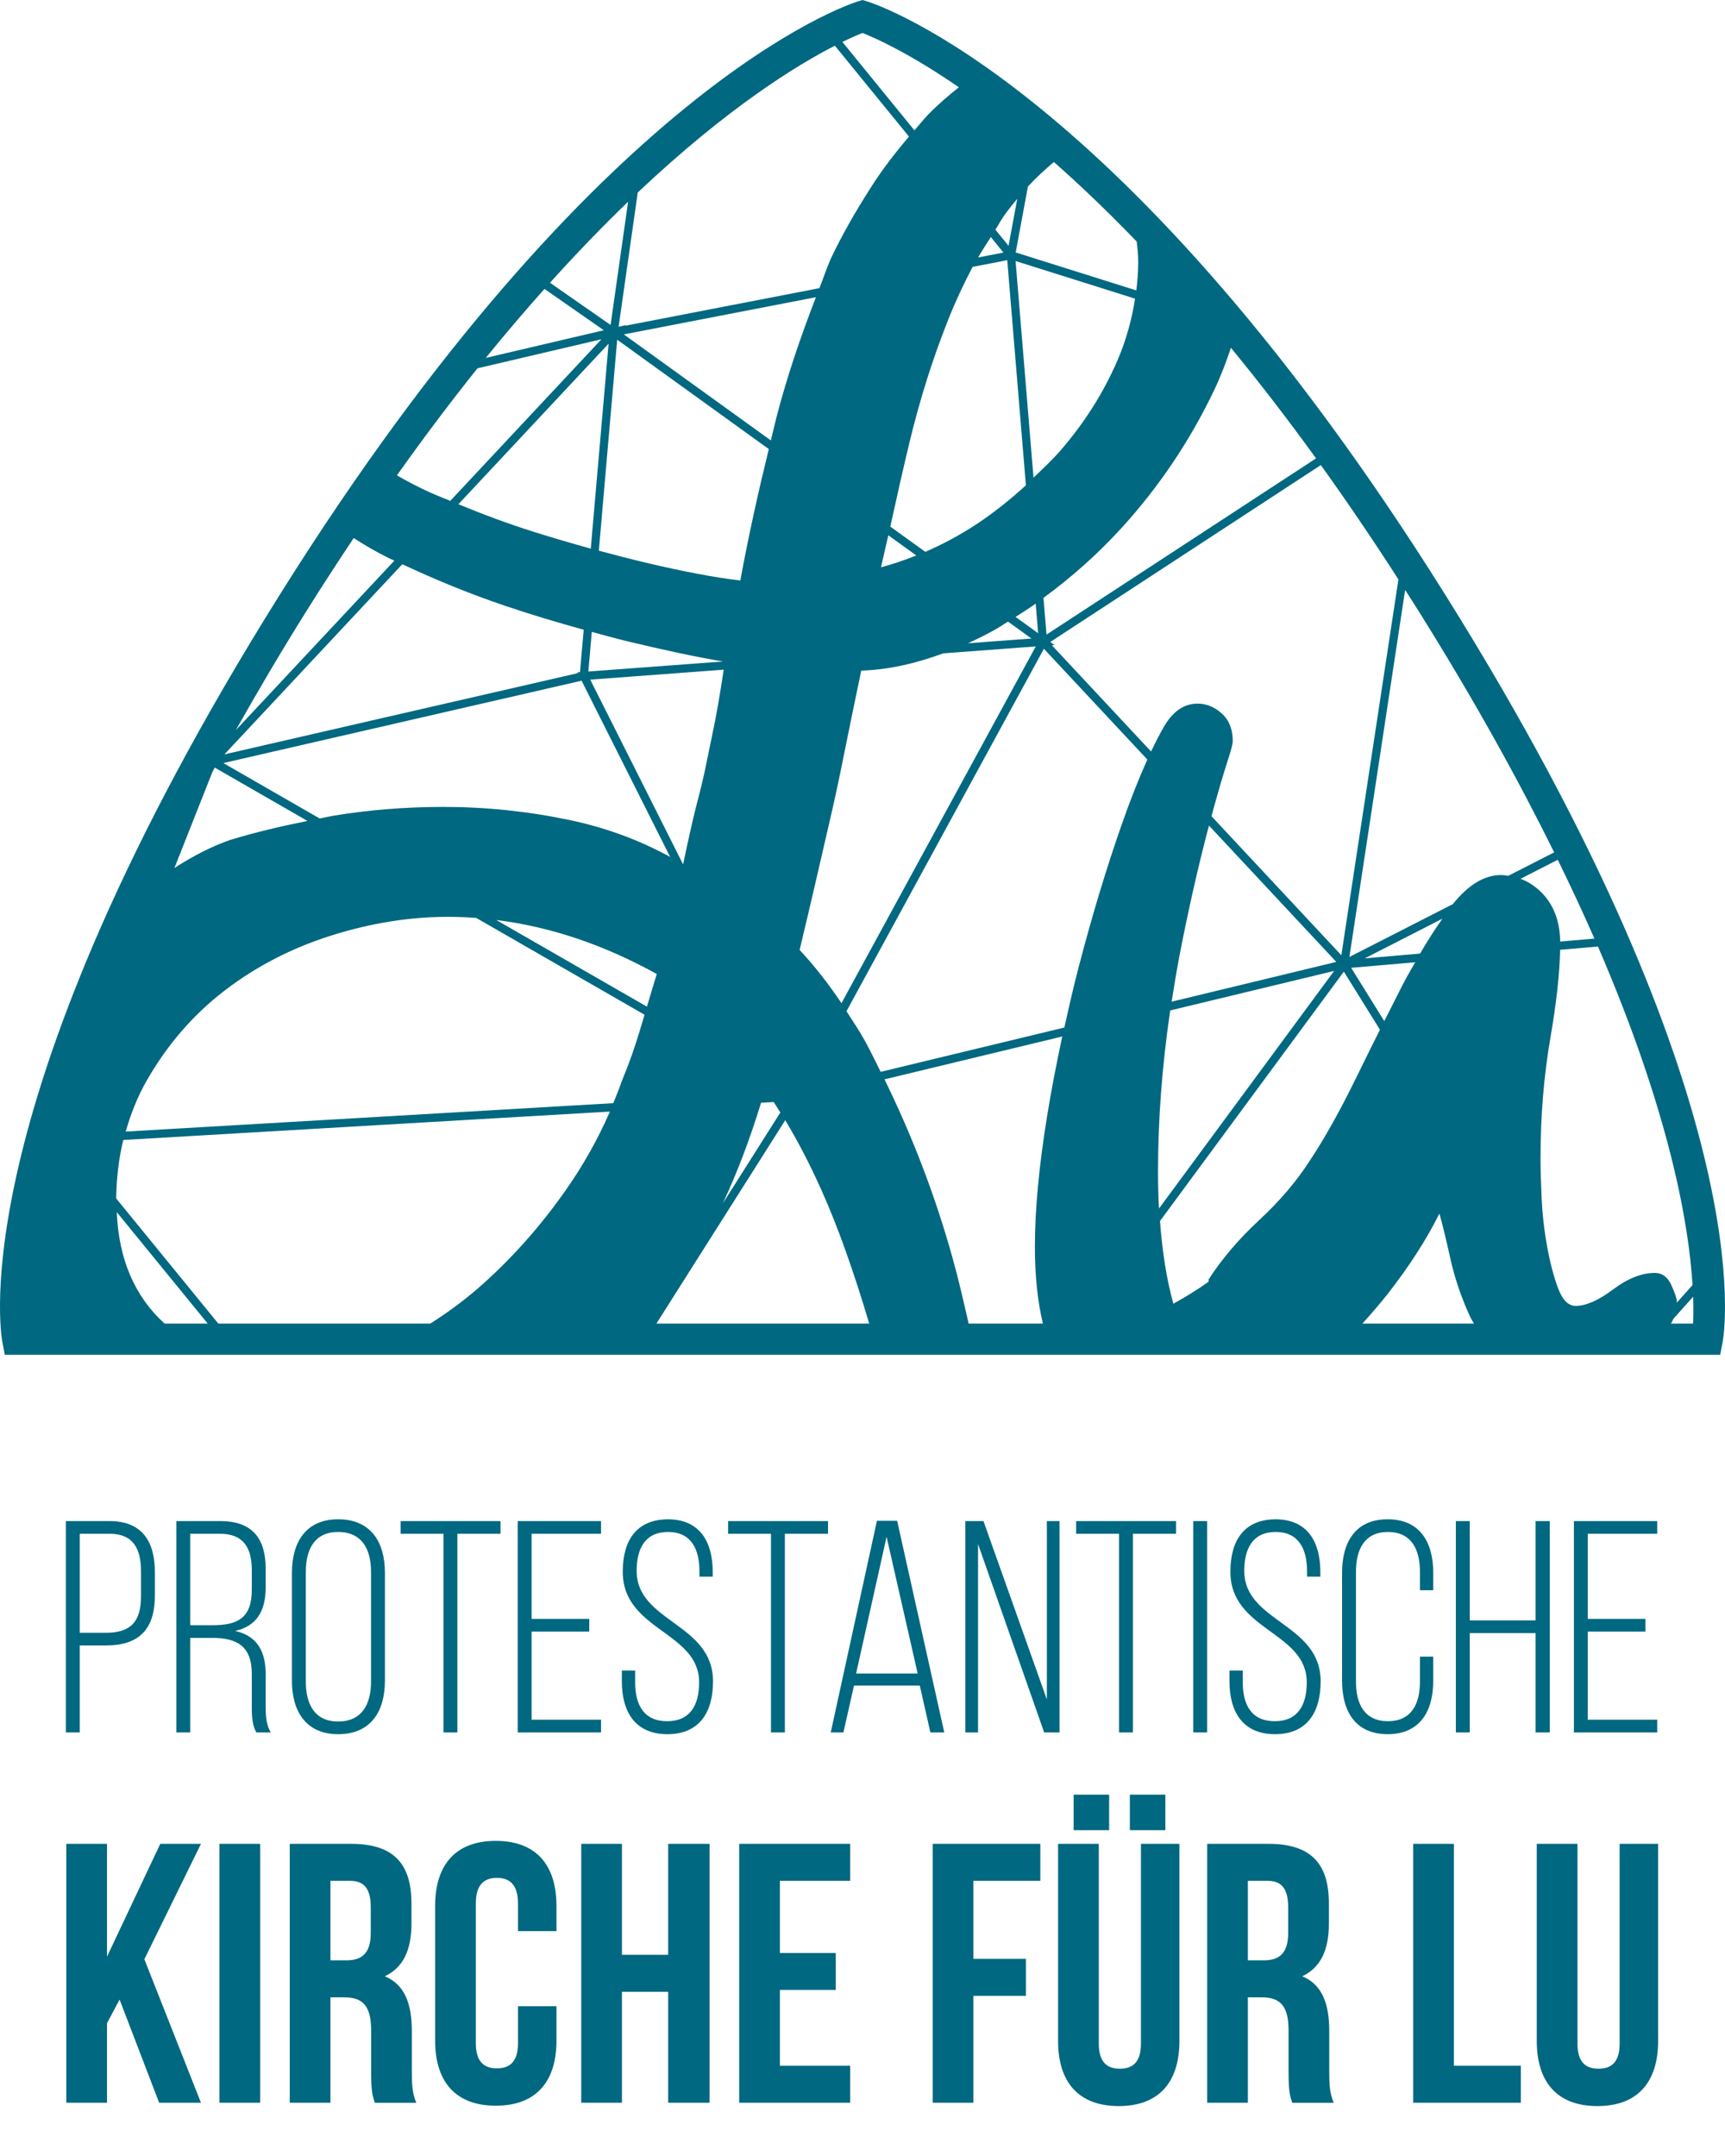 <?xml version="1.0" encoding="UTF-8"?>
<svg xmlns="http://www.w3.org/2000/svg" id="Ebene_1" data-name="Ebene 1" version="1.1" viewBox="0 0 368.504 460.63">
  <path d="M361.68,282.785h-4.731c.182-.341.401-.674.537-1.029l4.216-4.715c.083,2.43.053,4.375-.023,5.745M65.46,130.558c3.406-5.442,6.774-10.619,10.105-15.607,2.339,1.521,4.837,2.99,7.675,4.375.325.159.681.295,1.007.454l-33.879,36.225c4.579-8.114,9.499-16.516,15.093-25.447M134.179,43.098l-3.739,26.31-.076-.061v.03l-12.875-8.969c5.851-6.494,11.429-12.239,16.69-17.31M184.256,7.047c2.536.992,9.787,4.178,20.58,11.596-2.271,1.809-4.481,3.694-6.532,5.813-1.037,1.082-1.968,2.271-2.959,3.391l-15.388-18.885c1.96-.954,3.421-1.574,4.299-1.915M242.825,51.605c.189,1.423.325,2.861.325,4.322,0,2.059-.151,4.095-.394,6.123l-25.78-8.114,2.611-14.078c1.726-1.892,3.61-3.595,5.548-5.245,5.48,4.829,11.399,10.46,17.689,16.992M332.01,182.11l-9.794,5.003c-.522-.061-1.029-.159-1.574-.159-3.565,0-6.994,2.119-10.279,6.214l-22.094,11.285,11.906-78.415c.961,1.506,1.915,2.975,2.876,4.519,11.936,19.059,21.352,36.157,28.959,51.552M324.827,187.756l7.955-4.065c2.869,5.874,5.488,11.497,7.826,16.841l-7.312.628c-.068-4.208-1.302-7.622-3.732-10.211-1.423-1.506-3.012-2.543-4.738-3.194M296.458,276.427c4.534-5.79,8.22-11.505,11.036-17.144.628,2.195,1.408,5.404,2.346,9.628.939,4.224,2.354,8.386,4.231,12.443.235.515.553.939.81,1.431h-23.842c1.847-2.036,3.671-4.133,5.419-6.358M203.466,268.676c-3.716-13.329-8.598-25.992-14.517-38.072l37.981-9.158c-1.241,5.745-2.346,11.475-3.27,17.174-1.718,10.65-2.581,19.884-2.581,27.71,0,6.313.59,11.777,1.711,16.455h-15.865c-1.067-4.685-2.134-9.37-3.459-14.109M167.748,239.332c2.657,4.413,5.253,9.386,7.773,15.024,3.527,7.864,6.903,17.454,10.165,28.429h-45.459l27.521-43.454ZM24.822,256.051c.061-4.375.553-8.545,1.514-12.496l85.181-4.973,18.771-1.09c-2.528,5.836-5.677,11.452-9.484,16.864-5.162,7.357-10.952,13.927-17.371,19.725-3.671,3.315-7.524,6.176-11.512,8.704h-45.285l-21.814-26.734ZM35.162,282.785c-6.411-5.813-9.802-13.76-10.218-23.812l19.43,23.812h-9.211ZM107.892,129.43c5.677,1.923,11.255,3.58,16.803,5.109l-.795,9.068-.56.038.091.174-46.178,10.612-29.315,6.744,38.004-40.63c6.91,3.247,14.177,6.244,21.95,8.886M103.767,76.47c4.307-5.306,8.485-10.188,12.549-14.744l12.67,8.833-25.22,5.911ZM128.487,72.481l-32.297,34.53c-1.408-.598-2.899-1.15-4.261-1.771-2.763-1.256-5.049-2.475-7.138-3.679,5.896-8.311,11.649-15.918,17.212-22.873l26.484-6.207ZM129.108,83.842l-2.906,33.372c-3.989-1.098-7.978-2.271-11.967-3.52-5.752-1.809-11.126-3.83-16.311-5.964l32.085-34.303-.901,10.415ZM164.236,95.945c-2.263,9.227-4.337,18.559-6.085,28.081-5.329-.621-11.982-1.877-19.959-3.754-3.421-.81-6.842-1.695-10.264-2.619l1.635-18.854,2.286-26.219,32.388,23.365ZM186.095,39.957c-3.61,5.639-6.502,10.801-8.697,15.494-.863,2.021-1.544,4.087-2.354,6.116l-41.448,8.023.129-.136-1.574.371,4.087-28.694c19.225-18.166,34.015-27.226,42.114-31.366l15.827,19.422c-2.891,3.398-5.639,6.941-8.084,10.771M215.175,55.587l3.981,48.101c-3.224,2.937-6.623,5.684-10.286,8.129-3.633,2.422-7.38,4.428-11.202,6.085l-7.478-5.397c1.332-5.987,2.634-11.936,4.118-18.067,2.187-9.083,4.927-17.764,8.227-26.068,1.582-3.989,3.338-7.758,5.245-11.353l7.395-1.431ZM214.358,53.959l-5.397,1.045c.848-1.514,1.794-2.914,2.702-4.36l2.695,3.315ZM212.639,49.07c.643-.976,1.188-2.066,1.862-3.005.893-1.256,1.854-2.43,2.816-3.603l-1.87,10.059-2.808-3.451ZM238.692,77.06c-2.982,6.888-7.039,13.314-12.209,19.256-1.779,2.044-3.754,3.875-5.699,5.737l-2.891-34.931-.939-11.353,25.523,8.038c-.689,4.481-1.907,8.901-3.784,13.253M223.001,138.611l22.101,23.668c-1.748,3.868-3.565,8.432-5.472,13.874-3.293,9.393-6.335,19.498-9.158,30.299-1.143,4.375-2.127,8.727-3.096,13.079l-30.495,7.357-8.75,2.112c-1.06-2.119-2.081-4.269-3.217-6.35-1.264-2.331-2.695-4.435-4.087-6.6l42.174-77.438ZM216.946,131.806c1.446-.923,2.899-1.847,4.307-2.838l.522,6.32-4.829-3.482ZM220.345,136.423l-13.548,1.007c2.013-.931,4.027-1.907,6.063-3.073.848-.484,1.642-1.045,2.475-1.552l5.011,3.618ZM188.207,121.202c.477-2.24,1.06-4.579,1.559-6.842l5.979,4.314c-2.483.984-4.988,1.862-7.539,2.528M170.828,202.925c1.567-6.577,2.816-11.891,3.754-15.971.939-4.065,1.885-8.137,2.816-12.209.946-4.065,1.877-8.447,2.823-13.155.939-4.693,2.187-10.801,3.762-18.309,5.752-.189,11.603-1.506,17.53-3.694l19.755-1.476-41.508,76.22c-2.763-4.11-5.73-7.947-8.969-11.406h.038ZM165.901,89.034c-.439,1.673-.802,3.383-1.226,5.064l-31.411-22.654,41.039-7.947c-3.247,8.394-6.154,16.879-8.402,25.538M162.578,235.608l2.702-.159c.477.719.946,1.491,1.423,2.24l-12.292,19.414c3.111-6.638,5.821-13.813,8.167-21.496M125.687,143.47l.734-8.47c2.437.651,4.89,1.362,7.304,1.938,8.265,1.998,15.161,3.451,20.739,4.39l-28.777,2.142ZM126.088,145.204l28.52-2.127c-.825,5.382-1.536,9.492-2.097,12.179-.628,2.982-1.173,5.639-1.642,7.985-.469,2.346-1.098,5.011-1.877,7.985-.787,2.975-1.809,7.44-3.05,13.382-.023-.015-.045-.023-.068-.038l-19.785-39.366ZM121.751,175.215c-8.924-1.877-17.931-2.816-27.006-2.816-8.144,0-15.971.636-23.487,1.877-.992.167-1.968.409-2.959.598l-20.588-11.845,76.53-17.598,3.171,6.313,15.751,31.343c-6.494-3.557-13.601-6.222-21.413-7.872M137.691,216.799c-.295.992-.628,2.059-.908,3.035-1.105,3.754-2.43,7.508-3.996,11.27-.537,1.552-1.15,3.065-1.771,4.587l-25.212,1.468-78.945,4.602c1.082-3.822,2.528-7.471,4.481-10.892,4.39-7.667,9.938-14.093,16.674-19.256,6.729-5.162,14.321-9.075,22.783-11.747,8.447-2.657,16.743-3.981,24.887-3.981,2.013,0,4.027.083,6.04.227l35.968,20.686ZM106,196.552c11.528,1.438,22.957,5.268,34.303,11.543-.749,2.422-1.408,4.67-2.097,6.979l-32.206-18.521ZM286.543,204.09l-27.74-29.708c1.166-4.322,2.362-8.485,3.603-12.315.621-1.877.939-3.126.939-3.762,0-2.498-.78-4.458-2.339-5.866-1.574-1.408-3.3-2.112-5.177-2.112-2.816,0-5.162,1.567-7.039,4.693-.931,1.559-1.9,3.467-2.891,5.541l-21.201-22.707.583-.038-.916-.659,57.797-37.792c5.404,7.531,10.937,15.66,16.576,24.425l-12.194,80.299ZM250.295,214.006c.537-3.436,1.105-6.888,1.779-10.377,1.938-9.984,4.012-18.998,6.191-27.248l27.203,29.133-35.173,8.492ZM285.007,207.436l-37.421,50.773c-.136-2.52-.204-5.139-.204-7.849,0-11.195.87-22.684,2.604-34.477l35.022-8.447ZM294.793,220c-1.695,3.383-3.414,6.85-5.147,10.4-3.451,7.047-6.736,12.92-9.862,17.613-2.816,4.382-6.419,8.614-10.801,12.678-4.39,4.072-7.978,8.303-10.801,12.678v.477c-2.195,1.567-4.693,3.126-7.516,4.693-1.453-5.177-2.377-11.111-2.861-17.666l39.275-53.286,7.713,12.413ZM291.539,204.756l16.591-8.477c-1.605,2.286-3.202,4.761-4.768,7.455l-11.823,1.022ZM302.324,205.589c-.855,1.536-1.726,2.952-2.581,4.617-1.325,2.589-2.672,5.268-4.027,7.955l-7.077-11.391,13.685-1.181ZM262.958,74.305c5.858,7.138,11.929,14.971,18.181,23.63l-7.349,4.806-50.228,32.842-.651-7.849c5.957-4.36,11.558-9.31,16.72-14.979,7.985-8.765,14.555-18.552,19.725-29.353,1.461-3.058,2.589-6.078,3.603-9.098M45.872,163.997l19.816,11.399c-5.578,1.113-11.096,2.407-16.5,4.049-4.012,1.4-7.978,3.451-11.929,6.01l8.114-20.512c.174-.325.325-.621.5-.946M357.041,274.55c-.787-1.718-1.96-2.589-3.52-2.589-2.816,0-5.798,1.173-8.924,3.527-3.134,2.346-5.798,3.52-7.985,3.52-1.567,0-2.816-1.249-3.762-3.762-.931-2.498-1.718-5.465-2.339-8.916-.636-3.444-1.022-6.888-1.181-10.332s-.235-6.267-.235-8.462c0-9.068.704-17.674,2.112-25.825,1.294-7.463,1.968-13.685,2.074-18.786l8.084-.696c15.524,35.945,19.437,59.712,20.202,72.329l-3.376,3.777c0-.091.023-.174.023-.265,0-.628-.394-1.794-1.173-3.52M308.713,127.015C240.773,18.506,187.48.999,185.247.303l-.992-.303-.984.303c-2.233.696-55.534,18.203-123.473,126.712C-8.178,235.585.125,284.708.511,286.744l.515,2.717h366.453l.515-2.717c.386-2.036,8.689-51.159-59.28-159.728M23.419,324.983c6.964,0,9.672,4.385,9.672,10.962v4.901c0,7.157-3.289,10.704-10.446,10.704h-5.61v18.571h-2.966v-45.139h9.351ZM22.645,348.843c5.223,0,7.48-2.321,7.48-7.803v-5.288c0-4.9-1.677-8.061-6.706-8.061h-6.384v21.151h5.61ZM47.084,324.983c6.899,0,9.672,3.805,9.672,10.188v3.934c0,5.288-2.063,8.318-6.513,9.35,4.643,1.032,6.513,4.321,6.513,9.222v7.028c0,1.87.129,3.934,1.096,5.417h-3.095c-.774-1.354-.967-2.966-.967-5.417v-7.093c0-5.997-3.289-7.674-8.447-7.674h-4.708v20.184h-2.966v-45.139h9.415ZM45.407,347.23c5.288,0,8.383-1.483,8.383-7.545v-4.256c0-4.836-1.87-7.738-6.771-7.738h-6.384v19.539h4.772ZM62.365,336.01c0-6.577,3.031-11.413,9.866-11.413,6.964,0,9.995,4.836,9.995,11.413v23.086c0,6.577-3.031,11.413-9.995,11.413-6.835,0-9.866-4.836-9.866-11.413v-23.086ZM65.331,359.289c0,4.9,1.935,8.512,6.9,8.512,5.03,0,7.029-3.611,7.029-8.512v-23.473c0-4.9-1.999-8.512-7.029-8.512-4.965,0-6.9,3.611-6.9,8.512v23.473ZM94.736,370.122v-42.431h-9.157v-2.708h21.344v2.708h-9.221v42.431h-2.966ZM125.881,345.876v2.709h-12.316v18.829h14.832v2.708h-17.798v-45.139h17.798v2.708h-14.832v18.185h12.316ZM152.255,335.881v.968h-2.837v-1.161c0-4.771-1.806-8.383-6.706-8.383s-6.707,3.547-6.707,8.318c0,10.963,16.314,11.156,16.314,23.602,0,6.513-2.837,11.284-9.737,11.284s-9.737-4.771-9.737-11.284v-2.321h2.837v2.515c0,4.836,1.87,8.318,6.835,8.318s6.835-3.482,6.835-8.318c0-10.833-16.314-11.027-16.314-23.602,0-6.771,2.966-11.155,9.608-11.22,6.835,0,9.608,4.771,9.608,11.284ZM164.7,370.122v-42.431h-9.157v-2.708h21.344v2.708h-9.221v42.431h-2.966ZM182.434,360.127l-2.257,9.995h-2.708l9.866-45.203h4.32l10.06,45.203h-2.966l-2.257-9.995h-14.058ZM182.885,357.548h13.154l-6.642-29.211-6.513,29.211ZM208.935,370.122h-2.709v-45.139h3.869l13.542,38.11v-38.11h2.708v45.139h-3.289l-14.121-40.237v40.237ZM239.049,370.122v-42.431h-9.157v-2.708h21.345v2.708h-9.222v42.431h-2.966ZM257.878,324.983v45.139h-2.967v-45.139h2.967ZM282.058,335.881v.968h-2.837v-1.161c0-4.771-1.806-8.383-6.706-8.383s-6.706,3.547-6.706,8.318c0,10.963,16.313,11.156,16.313,23.602,0,6.513-2.837,11.284-9.736,11.284s-9.737-4.771-9.737-11.284v-2.321h2.837v2.515c0,4.836,1.87,8.318,6.836,8.318s6.835-3.482,6.835-8.318c0-10.833-16.314-11.027-16.314-23.602,0-6.771,2.967-11.155,9.608-11.22,6.835,0,9.607,4.771,9.607,11.284ZM306.175,336.01v3.74h-2.838v-3.934c0-4.836-1.87-8.512-6.835-8.512s-6.835,3.676-6.835,8.512v23.473c0,4.836,1.869,8.447,6.835,8.447s6.835-3.611,6.835-8.447v-5.353h2.838v5.159c0,6.513-2.838,11.413-9.737,11.413s-9.737-4.9-9.737-11.413v-23.086c0-6.513,2.838-11.413,9.737-11.413s9.737,4.9,9.737,11.413ZM313.976,348.907v21.215h-2.967v-45.139h2.967v21.215h14.058v-21.215h3.03v45.139h-3.03v-21.215h-14.058ZM351.506,345.876v2.709h-12.316v18.829h14.831v2.708h-17.798v-45.139h17.798v2.708h-14.831v18.185h12.316ZM25.546,427.207l-2.687,5.058v16.99h-8.693v-55.317h8.693v24.103l11.379-24.103h8.693l-12.091,24.655,12.091,30.662h-8.93l-8.456-22.048ZM46.883,393.937h8.693v55.317h-8.693v-55.317ZM80.073,449.255c-.474-1.423-.791-2.292-.791-6.796v-8.693c0-5.137-1.738-7.033-5.689-7.033h-3.003v22.522h-8.693v-55.317h13.118c9.009,0,12.881,4.188,12.881,12.723v4.347c0,5.689-1.817,9.404-5.689,11.222,4.346,1.817,5.769,6.006,5.769,11.774v8.535c0,2.687.079,4.662.948,6.717h-8.851ZM70.59,401.84v16.99h3.398c3.24,0,5.216-1.423,5.216-5.848v-5.453c0-3.951-1.344-5.689-4.426-5.689h-4.188ZM118.875,428.629v7.35c0,8.851-4.425,13.908-12.96,13.908s-12.96-5.058-12.96-13.908v-28.765c0-8.852,4.425-13.909,12.96-13.909s12.96,5.058,12.96,13.909v5.373h-8.219v-5.927c0-3.951-1.738-5.453-4.504-5.453s-4.504,1.502-4.504,5.453v29.872c0,3.951,1.739,5.373,4.504,5.373s4.504-1.422,4.504-5.373v-7.903h8.219ZM132.862,449.255h-8.693v-55.317h8.693v23.707h9.878v-23.707h8.851v55.317h-8.851v-23.708h-9.878v23.708ZM166.606,417.25h11.933v7.902h-11.933v16.2h15.015v7.902h-23.708v-55.317h23.708v7.902h-15.015v15.41ZM207.936,418.514h11.222v7.903h-11.222v22.838h-8.692v-55.317h22.996v7.902h-14.304v16.674ZM234.727,393.937v42.674c0,3.951,1.738,5.373,4.504,5.373s4.505-1.422,4.505-5.373v-42.674h8.219v42.12c0,8.851-4.426,13.908-12.961,13.908s-12.96-5.058-12.96-13.908v-42.12h8.693ZM236.939,383.427v7.587h-7.586v-7.587h7.586ZM248.952,383.427v7.587h-7.587v-7.587h7.587ZM276.058,449.255c-.475-1.423-.79-2.292-.79-6.796v-8.693c0-5.137-1.739-7.033-5.69-7.033h-3.003v22.522h-8.692v-55.317h13.118c9.009,0,12.881,4.188,12.881,12.723v4.347c0,5.689-1.817,9.404-5.689,11.222,4.347,1.817,5.769,6.006,5.769,11.774v8.535c0,2.687.079,4.662.948,6.717h-8.851ZM266.574,401.84v16.99h3.398c3.24,0,5.216-1.423,5.216-5.848v-5.453c0-3.951-1.344-5.689-4.426-5.689h-4.188ZM301.899,393.937h8.692v47.415h14.304v7.902h-22.996v-55.317ZM336.987,393.937v42.674c0,3.951,1.738,5.373,4.504,5.373s4.505-1.422,4.505-5.373v-42.674h8.219v42.12c0,8.851-4.426,13.908-12.961,13.908s-12.96-5.058-12.96-13.908v-42.12h8.693Z" fill="#006880" stroke-width="0"></path>
</svg>
